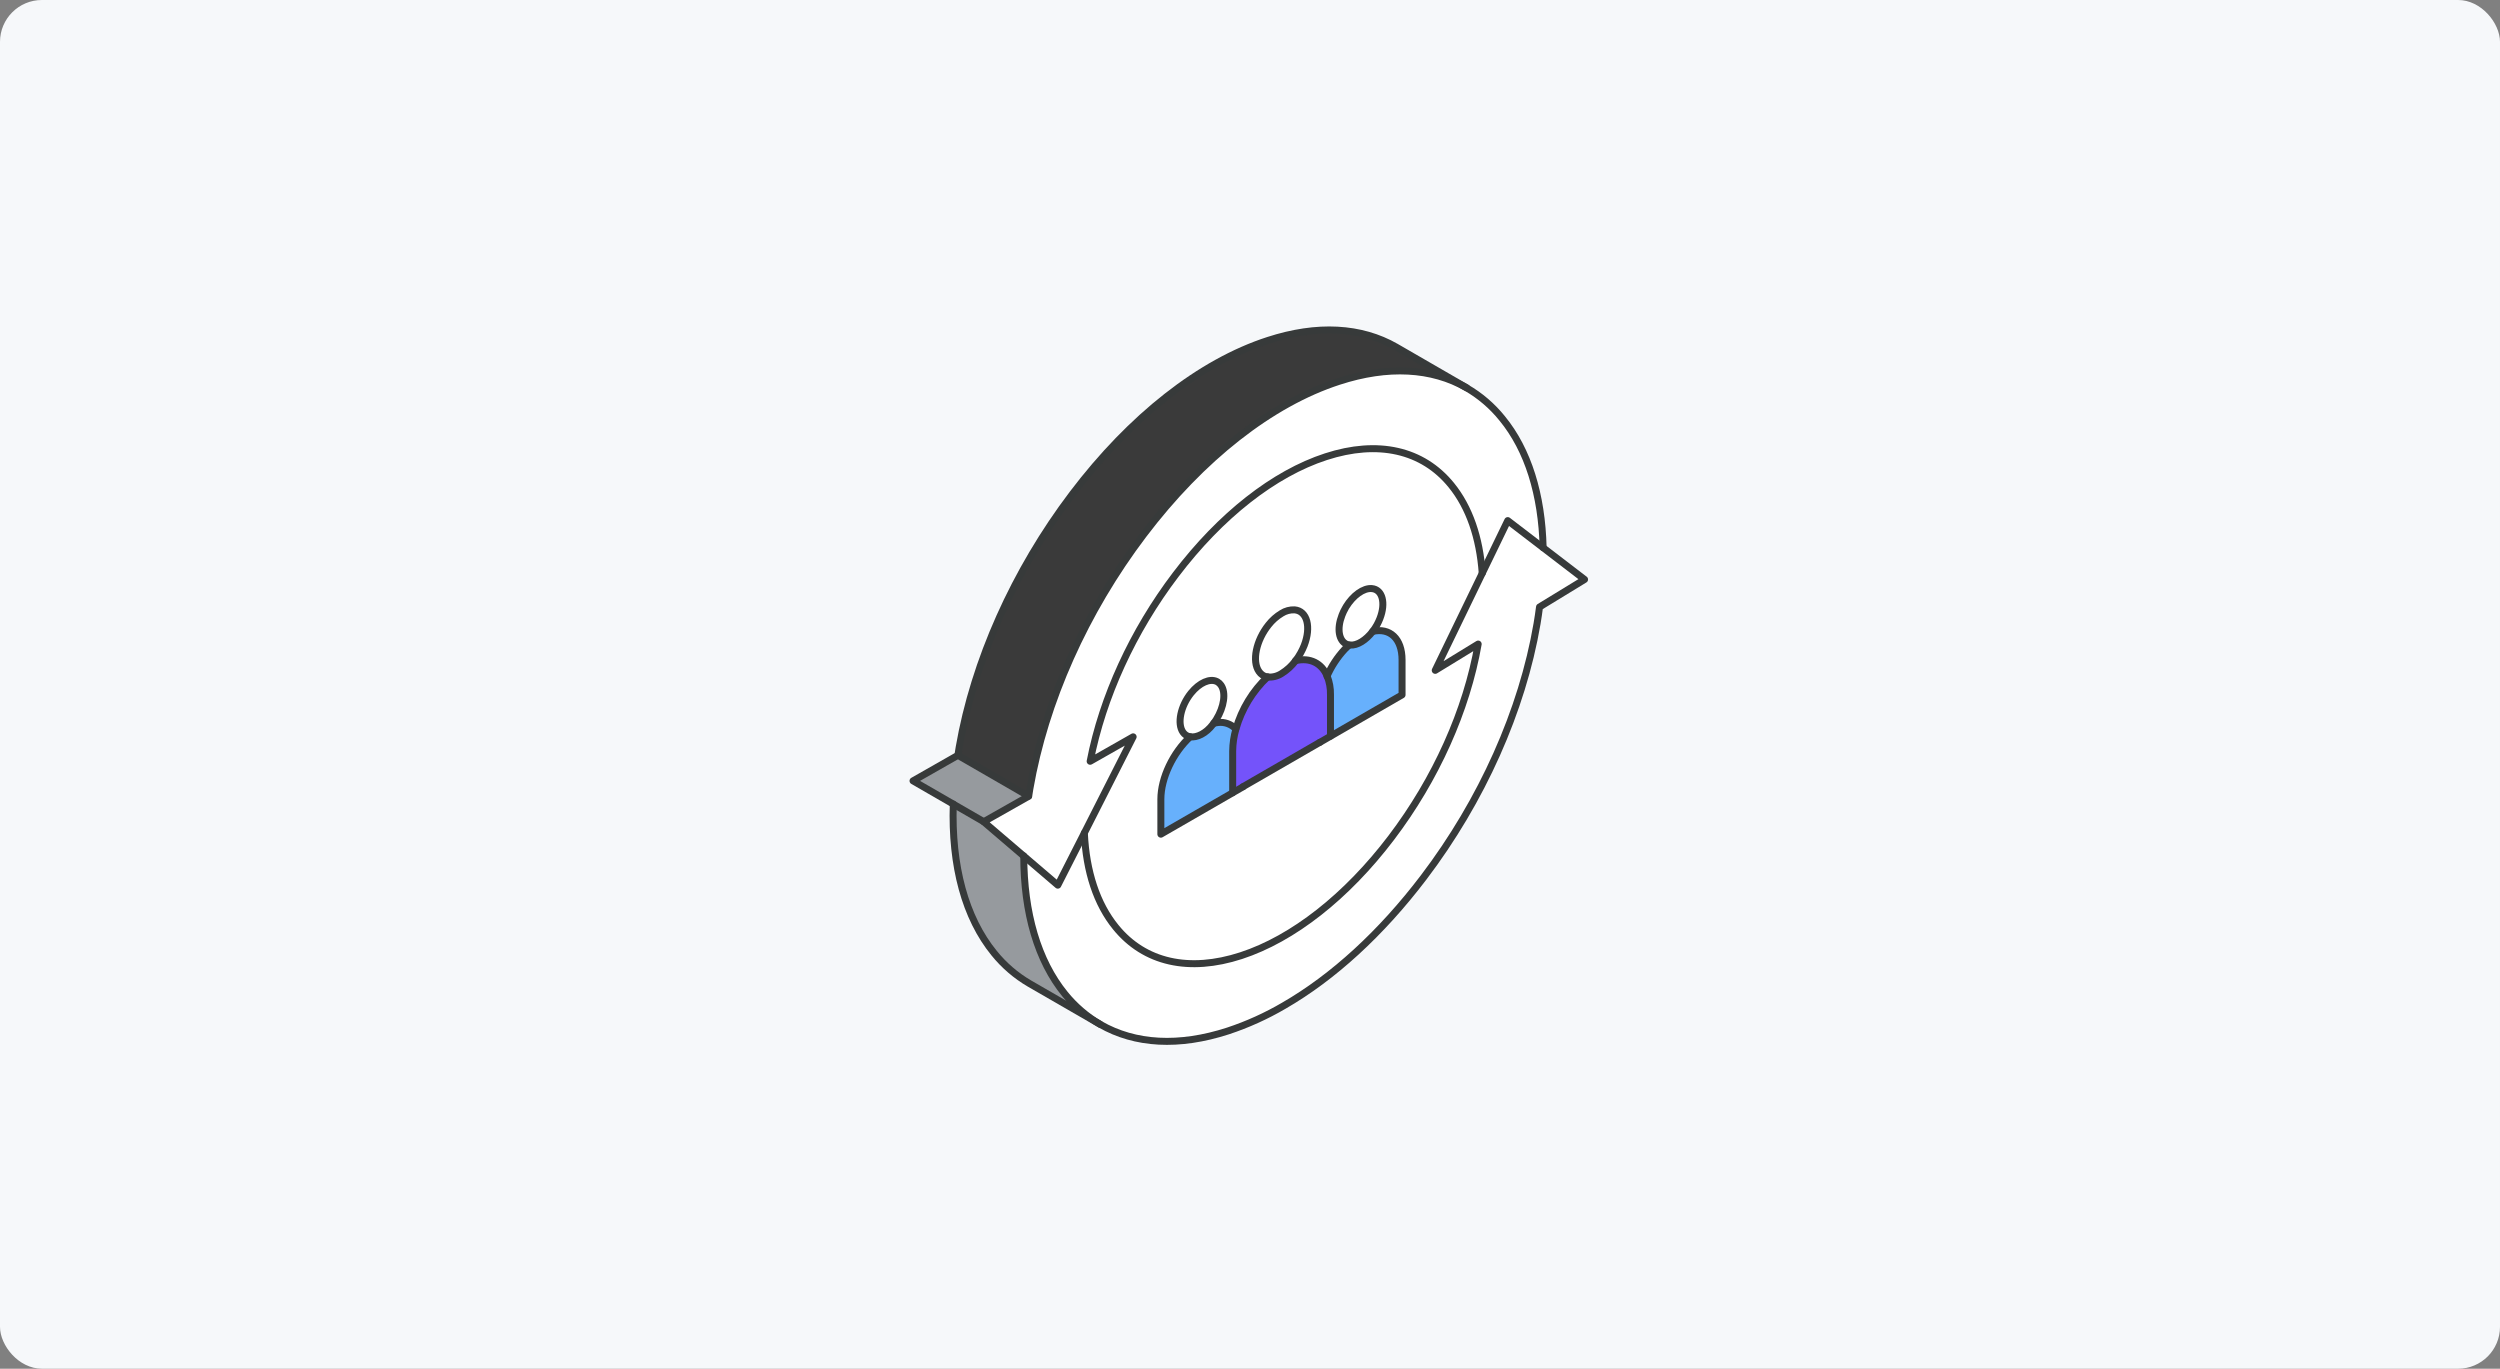 <svg width="716" height="392" viewBox="0 0 716 392" fill="none" xmlns="http://www.w3.org/2000/svg">
<rect x="0" y="0" width="716" height="392" fill="#808080" stroke="none"/>
<rect width="716" height="392" rx="12" fill="#F6F8FA"/>
<g clip-path="url(#clip0_5379_1813)">
<path d="M453.841 165.96L440.94 173.84C440.74 175.42 440.501 177.01 440.231 178.62C435.991 203.47 424.451 229.29 407.731 251.32C395.601 267.32 381.811 279.9 367.731 288.02C362.666 290.988 357.303 293.415 351.731 295.26C337.661 299.84 325.071 299.11 315.121 293.38C311.248 291.117 307.819 288.169 305.001 284.68C297.211 275.13 293.201 261.46 293.231 245.14L302.971 253.47L310.541 238.58C311.031 249.58 314.081 258.9 319.541 265.58C327.771 275.67 340.541 278.58 355.431 273.72C370.321 268.86 385.62 256.89 398.43 239.96C411.24 223.03 420.021 203.45 423.331 184.48L411.031 192.01L431.881 149.12L453.841 165.96Z" fill="white"/>
<path d="M293.21 245.14L281.71 235.31L294.6 228.01C294.71 227.27 294.83 226.55 294.95 225.82C299.25 200.98 310.74 175.14 327.46 153.12C344.18 131.1 364.06 115.48 383.46 109.18C397.46 104.61 410.06 105.31 419.99 111.02C423.912 113.291 427.381 116.267 430.22 119.8C437.6 128.86 441.58 141.63 441.94 156.8L431.86 149.07L424.55 164.07C423.83 153.81 420.84 145.15 415.7 138.84C407.47 128.72 394.7 125.84 379.78 130.68C364.86 135.52 349.59 147.51 336.78 164.44C324.46 180.66 315.78 199.55 312.26 217.91L324.57 210.91L310.57 238.5L303 253.39L293.21 245.14Z" fill="white"/>
<path d="M424.561 164.13L411.051 191.99L423.351 184.46C420.041 203.46 411.21 223.12 398.45 239.94C385.69 256.76 370.321 268.85 355.451 273.7C340.581 278.55 327.791 275.7 319.561 265.56C314.121 258.9 311.071 249.63 310.561 238.56L324.561 210.97L312.25 217.97C315.82 199.61 324.451 180.72 336.771 164.5C349.611 147.57 364.901 135.58 379.771 130.74C394.641 125.9 407.46 128.74 415.69 138.9C420.85 145.21 423.841 153.84 424.561 164.13ZM401.561 199V189C401.561 182.84 398.021 179.69 393.151 180.83C393.61 180.228 394.024 179.593 394.391 178.93C394.703 178.351 394.98 177.753 395.22 177.14C396.95 172.68 395.931 168.84 392.921 168.57C390.481 168.35 387.491 170.57 385.521 173.8L385.351 174.09C384.96 174.758 384.625 175.457 384.351 176.18C382.821 180.12 383.471 183.5 385.671 184.49C385.91 184.598 386.162 184.675 386.421 184.72C386.001 185.1 385.59 185.5 385.19 185.92C383.075 188.199 381.355 190.815 380.101 193.66C378.551 189.91 375.191 188.23 371.021 189.21C371.581 188.499 372.077 187.74 372.5 186.94C372.878 186.258 373.212 185.554 373.5 184.83C375.56 179.51 374.34 174.93 370.76 174.62C369.444 174.56 368.141 174.909 367.031 175.62C365.593 176.486 364.325 177.608 363.291 178.93C359.721 183.38 358.491 189.36 360.561 192.29C360.829 192.682 361.168 193.022 361.561 193.29C361.999 193.592 362.503 193.788 363.031 193.86C358.729 197.934 355.597 203.086 353.961 208.78C353.316 208.093 352.518 207.567 351.632 207.246C350.746 206.924 349.796 206.816 348.861 206.93C348.454 206.975 348.05 207.041 347.651 207.13C347.911 206.79 348.15 206.42 348.38 206.06C350.57 202.51 351.241 198.38 349.711 196.21C349.45 195.83 349.108 195.512 348.711 195.28L348.541 195.19C346.541 194.19 343.541 195.46 341.141 198.5C338.141 202.23 337.141 207.26 338.841 209.72C339.065 210.041 339.346 210.319 339.671 210.54C340.036 210.796 340.458 210.961 340.901 211.02C336.051 215.5 332.5 222.74 332.5 228.91V238.91L401.561 199Z" fill="white"/>
<path d="M399.83 99.36L420 111.02C410.07 105.31 397.51 104.61 383.47 109.18C364.06 115.48 344.17 131.08 327.47 153.12C310.77 175.16 299.26 200.98 294.96 225.82C294.84 226.55 294.72 227.27 294.61 228.01L274.36 216.32C274.47 215.58 274.59 214.86 274.71 214.13C279 189.29 290.49 163.45 307.21 141.43C323.93 119.41 343.82 103.78 363.21 97.49C377.29 92.91 389.88 93.63 399.83 99.36Z" fill="#3A3A3A"/>
<path d="M401.55 189.02V199.02L381.05 210.84V198.95C381.089 197.145 380.769 195.35 380.11 193.67C381.364 190.824 383.085 188.208 385.2 185.93C385.6 185.51 386.01 185.11 386.43 184.73H386.66C388.75 184.93 391.26 183.31 393.16 180.82C398.05 179.71 401.55 182.84 401.55 189.02Z" fill="#67B0FC"/>
<path d="M392.911 168.59C395.911 168.86 396.911 172.7 395.211 177.16C394.971 177.773 394.694 178.371 394.381 178.95C394.014 179.613 393.6 180.248 393.141 180.85C391.231 183.34 388.731 184.96 386.641 184.76H386.411C386.152 184.715 385.9 184.638 385.661 184.53C383.461 183.53 382.811 180.16 384.341 176.22C384.615 175.497 384.95 174.798 385.341 174.13L385.511 173.84C387.481 170.58 390.471 168.37 392.911 168.59Z" fill="white"/>
<path d="M381.051 198.96V210.84L353.051 227.03V215.14C353.07 212.984 353.387 210.84 353.991 208.77C355.623 203.073 358.751 197.918 363.051 193.84C364.458 193.961 365.866 193.609 367.051 192.84C368.607 191.884 369.965 190.638 371.051 189.17C375.221 188.17 378.581 189.87 380.131 193.62C380.791 195.321 381.104 197.136 381.051 198.96Z" fill="#7453FA"/>
<path d="M370.74 174.64C374.32 174.95 375.54 179.53 373.48 184.85C373.192 185.574 372.858 186.278 372.48 186.96C372.05 187.756 371.555 188.515 371 189.23C369.911 190.696 368.554 191.941 367 192.9C365.815 193.669 364.408 194.021 363 193.9C362.473 193.823 361.971 193.628 361.53 193.33C361.138 193.062 360.798 192.722 360.53 192.33C358.46 189.4 359.69 183.42 363.26 178.97C364.295 177.648 365.562 176.526 367 175.66C368.111 174.94 369.418 174.584 370.74 174.64Z" fill="white"/>
<path d="M353.931 208.78C353.327 210.85 353.01 212.994 352.991 215.15V227.04L332.471 238.84V228.84C332.471 222.67 336.021 215.43 340.871 210.95C342.781 211.25 345.351 210.01 347.391 207.36C347.461 207.255 347.538 207.155 347.621 207.06C348.02 206.971 348.424 206.905 348.831 206.86C349.772 206.755 350.725 206.874 351.611 207.207C352.498 207.541 353.292 208.08 353.931 208.78Z" fill="#67B0FC"/>
<path d="M349.68 196.21C351.21 198.38 350.54 202.51 348.35 206.06C348.12 206.42 347.88 206.79 347.62 207.13C347.537 207.225 347.46 207.325 347.39 207.43C345.39 210.08 342.78 211.31 340.87 211.02C340.429 210.956 340.008 210.792 339.64 210.54C339.316 210.319 339.035 210.041 338.81 209.72C337.08 207.26 338.11 202.23 341.11 198.5C343.54 195.5 346.53 194.22 348.51 195.19L348.68 195.28C349.078 195.513 349.419 195.83 349.68 196.21Z" fill="white"/>
<path d="M315.1 293.38L294.85 281.69C290.977 279.427 287.548 276.48 284.73 272.99C276.44 262.83 272.43 247.99 273.02 230.29L281.71 235.29L293.21 245.12C293.21 261.44 297.21 275.12 304.98 284.66C307.796 288.157 311.225 291.112 315.1 293.38Z" fill="#969A9E"/>
<path d="M273.02 230.29L261.5 223.64L274.35 216.32L294.59 228.01L281.71 235.31L273.02 230.29Z" fill="#969A9E"/>
<path d="M293.21 245.14C293.21 261.46 297.21 275.14 304.98 284.68C307.798 288.169 311.227 291.117 315.1 293.38C325.1 299.12 337.64 299.84 351.71 295.26C357.283 293.415 362.645 290.988 367.71 288.02C381.79 279.9 395.58 267.3 407.71 251.32C424.43 229.32 435.97 203.47 440.21 178.62C440.48 177.01 440.72 175.42 440.92 173.84L453.82 165.96L431.82 149.1L411.05 191.99L423.35 184.46C420.04 203.46 411.21 223.12 398.45 239.94C385.69 256.76 370.32 268.85 355.45 273.7C340.58 278.55 327.79 275.7 319.56 265.56C314.12 258.9 311.07 249.63 310.56 238.56" stroke="#373A3A" stroke-width="2" stroke-linecap="round" stroke-linejoin="round"/>
<path d="M441.951 156.84C441.591 141.64 437.611 128.84 430.231 119.84C427.391 116.307 423.923 113.331 420.001 111.06C410.071 105.36 397.511 104.65 383.471 109.22C364.061 115.52 344.171 131.12 327.471 153.16C310.771 175.2 299.261 201.02 294.961 225.86C294.841 226.59 294.721 227.31 294.611 228.05L281.721 235.35L302.961 253.51L310.531 238.62L324.531 211.03L312.221 218.03C315.791 199.67 324.421 180.78 336.741 164.56C349.581 147.63 364.871 135.64 379.741 130.8C394.611 125.96 407.431 128.8 415.661 138.96C420.801 145.27 423.791 153.96 424.511 164.19" stroke="#373A3A" stroke-width="2" stroke-linecap="round" stroke-linejoin="round"/>
<path d="M420.05 111.06L399.8 99.36C389.8 93.63 377.26 92.91 363.19 97.49C343.78 103.78 323.89 119.39 307.19 141.43C290.49 163.47 278.98 189.29 274.69 214.13C274.57 214.86 274.45 215.58 274.34 216.32L261.49 223.64L281.7 235.31" stroke="#373A3A" stroke-width="2" stroke-linecap="round" stroke-linejoin="round"/>
<path d="M315.1 293.38L294.85 281.69C290.977 279.427 287.548 276.48 284.73 272.99C276.44 262.83 272.43 247.99 273.02 230.29" stroke="#373A3A" stroke-width="2" stroke-linecap="round" stroke-linejoin="round"/>
<path d="M294.591 228.01L274.351 216.32" stroke="#373A3A" stroke-width="2" stroke-linecap="round" stroke-linejoin="round"/>
<path d="M371.05 189.23C369.961 190.696 368.604 191.941 367.05 192.9C365.865 193.669 364.457 194.021 363.05 193.9C362.523 193.823 362.021 193.628 361.58 193.33C361.187 193.062 360.848 192.722 360.58 192.33C358.51 189.4 359.74 183.42 363.31 178.97C364.344 177.648 365.612 176.526 367.05 175.66C368.16 174.949 369.463 174.6 370.78 174.66C374.36 174.97 375.58 179.55 373.52 184.87C373.231 185.594 372.897 186.298 372.52 186.98C372.092 187.769 371.601 188.521 371.05 189.23Z" stroke="#373A3A" stroke-width="2" stroke-linecap="round" stroke-linejoin="round"/>
<path d="M381.05 210.84V198.95C381.089 197.145 380.769 195.35 380.11 193.67C378.56 189.92 375.2 188.24 371.03 189.22" stroke="#373A3A" stroke-width="2" stroke-linecap="round" stroke-linejoin="round"/>
<path d="M356.011 225.3L378.001 212.6" stroke="#373A3A" stroke-width="2" stroke-linecap="round" stroke-linejoin="round"/>
<path d="M363.05 193.84C358.745 197.911 355.613 203.064 353.98 208.76C353.376 210.83 353.06 212.973 353.04 215.13V227.02" stroke="#373A3A" stroke-width="2" stroke-linecap="round" stroke-linejoin="round"/>
<path d="M348.68 195.28C349.078 195.513 349.419 195.83 349.68 196.21C351.21 198.38 350.54 202.51 348.35 206.06C348.12 206.42 347.88 206.79 347.62 207.13C347.537 207.225 347.46 207.325 347.39 207.43C345.39 210.08 342.78 211.31 340.87 211.02C340.429 210.956 340.008 210.792 339.64 210.54C339.316 210.319 339.035 210.041 338.81 209.72C337.08 207.26 338.11 202.23 341.11 198.5C343.54 195.5 346.53 194.22 348.51 195.19" stroke="#373A3A" stroke-width="2" stroke-linecap="round" stroke-linejoin="round"/>
<path d="M340.871 211.02C336.021 215.5 332.471 222.74 332.471 228.91V238.91L356.021 225.33" stroke="#373A3A" stroke-width="2" stroke-linecap="round" stroke-linejoin="round"/>
<path d="M353.93 208.78C353.285 208.093 352.487 207.567 351.601 207.246C350.715 206.924 349.766 206.816 348.83 206.93C348.424 206.975 348.02 207.041 347.62 207.13" stroke="#373A3A" stroke-width="2" stroke-linecap="round" stroke-linejoin="round"/>
<path d="M385.341 174.11C384.95 174.778 384.615 175.477 384.341 176.2C382.811 180.14 383.461 183.52 385.661 184.51C385.9 184.618 386.152 184.695 386.411 184.74H386.641C388.731 184.94 391.231 183.32 393.141 180.83C393.6 180.228 394.014 179.593 394.381 178.93C394.694 178.351 394.971 177.753 395.211 177.14C396.941 172.68 395.921 168.84 392.911 168.57C390.471 168.35 387.481 170.57 385.511 173.8" stroke="#373A3A" stroke-width="2" stroke-linecap="round" stroke-linejoin="round"/>
<path d="M393.14 180.84C398.01 179.7 401.55 182.84 401.55 189.01V199.01L378.01 212.61" stroke="#373A3A" stroke-width="2" stroke-linecap="round" stroke-linejoin="round"/>
<path d="M380.051 193.68C381.305 190.835 383.025 188.219 385.141 185.94C385.541 185.52 385.951 185.12 386.371 184.74" stroke="#373A3A" stroke-width="2" stroke-linecap="round" stroke-linejoin="round"/>
</g>
<defs>
<clipPath id="clip0_5379_1813">
<rect width="195.34" height="206.75" fill="white" transform="translate(260 93)"/>
</clipPath>
</defs>
</svg>
